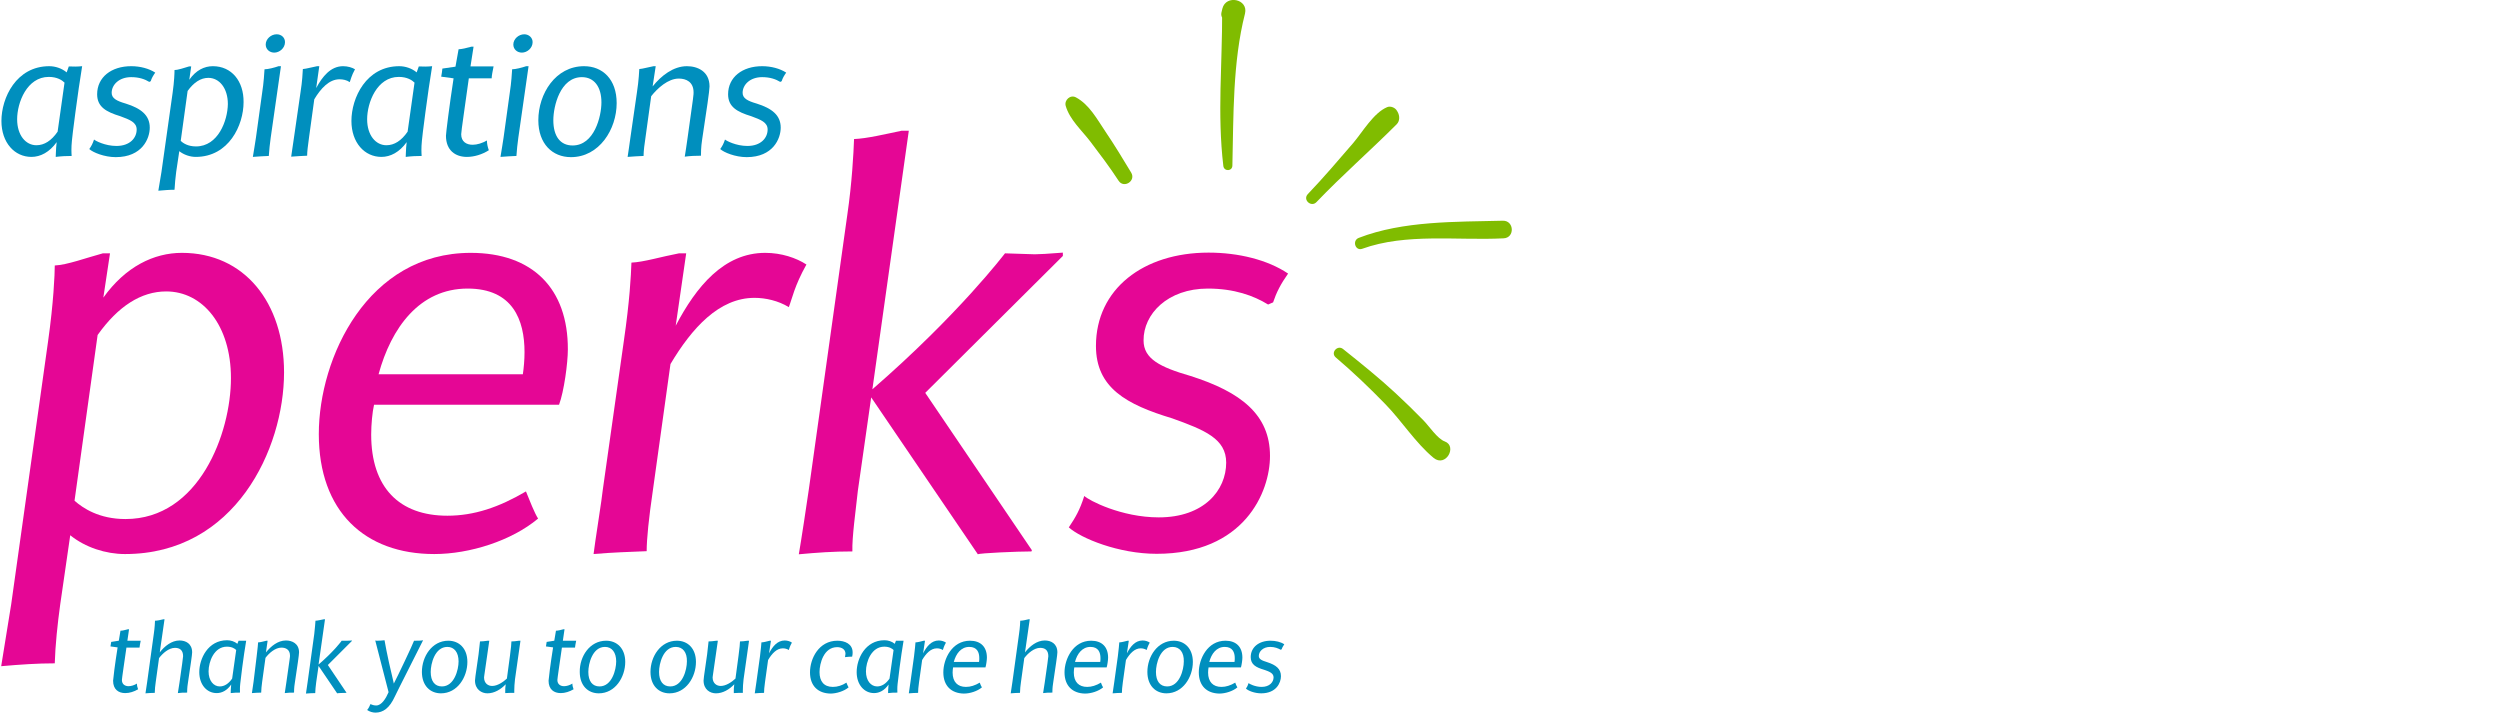 <?xml version="1.0" encoding="utf-8"?>
<!-- Generator: Adobe Illustrator 26.3.1, SVG Export Plug-In . SVG Version: 6.00 Build 0)  -->
<svg version="1.1" id="Reusable_Shopping_Bag" xmlns="http://www.w3.org/2000/svg" xmlns:xlink="http://www.w3.org/1999/xlink"
	 x="0px" y="0px" width="1050px" height="300px" viewBox="0 0 1050 300" style="enable-background:new 0 0 1050 300;"
	 xml:space="preserve">
<style type="text/css">
	.st0{fill:#FFFFFF;}
	.st1{fill:#008FBE;}
	.st2{fill:#E50695;}
	.st3{fill:#80BC00;}
</style>
<g>
	<g>
		<path class="st1" d="M53.1,272c-0.9,6.4-1.9,12.9-1.9,13.6c0,1.8,1.3,2.6,2.8,2.6c1.1,0,2.4-0.4,3.5-1.1c0,0.8,0.2,1.6,0.5,2.4
			c-1.7,1-3.6,1.6-5.4,1.6c-2.8,0-5.1-1.5-5.1-5.2c0-0.6,0.8-7.2,1.9-14l-3-0.4c0.1-0.5,0.2-1.4,0.3-1.9l3.2-0.5l0.7-4.2
			c0.9,0,1.9-0.3,3.1-0.6h0.5l-0.7,4.8h5.6c-0.2,1.1-0.5,2.4-0.5,2.9H53.1z"/>
		<path class="st1" d="M64.6,266.2c0.4-2.6,0.5-5.2,0.5-5.5c0.9,0,2.3-0.3,3.5-0.6h0.5l-2,13.9c2-2.6,5-5,8.3-5c2.6,0,5.3,1.3,5.3,5
			c0,1-0.7,5.6-1.8,13c-0.3,1.8-0.3,3.4-0.3,3.9c-1.4,0-2.6,0-3.9,0.2l0.7-4.5c1-6.8,1.5-10.7,1.5-11c0-2.7-1.6-3.5-3.4-3.5
			c-2.6,0-5.2,2.3-6.7,4.3l-1.4,10.1c-0.2,1.1-0.4,3.4-0.4,4.5c-1.3,0-2.6,0.1-3.9,0.2c0.1-0.6,0.6-4.2,0.7-4.7L64.6,266.2z"/>
		<path class="st1" d="M100.2,269.1c1,0,2.2,0,3.2,0c-1.1,6.3-2.5,17.6-2.5,18.1c-0.2,1.7-0.1,3-0.1,3.7c-1.2,0-2.5,0-3.9,0.2
			c0-0.4,0-1.7,0.2-3.6c-1.7,2.5-3.9,3.6-6.1,3.6c-4.1,0-7.3-3.5-7.3-8.8c0-5.6,3.6-13.4,11.7-13.4c1.5,0,3.1,0.5,4.3,1.5
			L100.2,269.1z M99.2,273c-0.6-0.6-1.8-1.4-3.9-1.4c-5.4,0-7.7,6.3-7.7,10.4c0,3.9,2.1,6.3,4.7,6.3c1.9,0,3.7-1.1,5.2-3.3L99.2,273
			z"/>
		<path class="st1" d="M107.8,275.6c0.4-3,0.6-5.6,0.6-5.8c0.9,0,2.2-0.4,3.5-0.7h0.5l-0.7,4.9c2.1-2.6,5-5,8.4-5
			c2.6,0,5.5,1.3,5.5,5c0,1-0.7,5.7-1.8,13c-0.3,1.8-0.3,3.4-0.3,3.9c-1.3,0-2.6,0-3.9,0.2c0,0,0.6-4,0.7-4.7
			c1.5-10.6,1.5-10.4,1.5-11c0-2.6-1.8-3.4-3.6-3.4c-2.6,0-5.2,2.3-6.7,4.3l-1.4,10.1c-0.2,1.5-0.4,3.3-0.4,4.5
			c-1.3,0-2.5,0.1-3.9,0.2c0,0,0.6-4.1,0.7-4.8L107.8,275.6z"/>
		<path class="st1" d="M132,266.2c0.3-2.3,0.4-4.5,0.5-5.5c0.9,0,2.3-0.4,3.5-0.6h0.5l-2.7,19c6.4-5.5,9.7-9.9,9.7-10
			c0.7,0,1.4,0,2.2,0c0.4,0,0.9,0,2.1-0.1v0.2l-10.1,10.1l7.8,11.6l0,0.1c-1,0-3.8,0.1-3.9,0.2l-7.8-11.5l-1,6.9
			c-0.2,1.5-0.4,3.5-0.4,4.5c-1.5,0-2.6,0.1-3.9,0.2c0.1-0.6,0.6-4.1,0.7-4.8L132,266.2z"/>
		<path class="st1" d="M158.5,269.1c1,0,2.2-0.1,3-0.2c0,0,1,6.1,3.5,16.4c0.1,0.4,0.3,1.4,0.4,1.8c1.5-2.8,8-16.5,8.5-18h0.6
			c1,0,2.4,0,3.2-0.2c-0.7,1.5-11.4,22.5-11.9,23.7c-2.2,4.8-4.9,6.7-8.1,6.7c-1.2,0-2.5-0.4-3.5-1.1c0.6-0.7,1.1-1.7,1.4-2.5
			c0.8,0.4,1.6,0.6,2.4,0.6c2.3,0,4.1-3,5.2-5.6l-5.6-21.7C157.8,269.1,158.1,269.1,158.5,269.1z"/>
		<path class="st1" d="M188.3,269.1c4.5,0,8,3.2,8,8.9c0,6.4-4.2,13.2-11.1,13.2c-4.5,0-8-3.2-8-9
			C177.2,275.8,181.4,269.1,188.3,269.1z M187.9,271.7c-5.3,0-7,7.1-7,10.5c0,3.9,1.7,6.1,4.7,6.1c5.2,0,7-7,7-10.5
			C192.6,274,190.8,271.7,187.9,271.7z"/>
		<path class="st1" d="M199.5,285.8c0-0.4,0-0.8,1.5-11c0.3-2.5,0.5-4.8,0.6-5.4c0.9,0,1.8-0.1,3.3-0.3h0.6l-2.1,14.6
			c0,0.3-0.1,0.6-0.1,0.8c0,2.5,1.7,3.6,3.4,3.6c2.2,0,4.6-1.6,6.2-3.1l1.3-9.7c0.4-2.9,0.6-5.2,0.6-5.9c0.9,0,1.7-0.1,3.2-0.3h0.6
			l-2.3,16.2c-0.2,1.7-0.3,3.4-0.3,4.6c0,0.5,0,0.9,0,1.1c-1.2,0-2.4,0-3.8,0.1c0-0.2,0-0.4,0-0.8c0-0.7,0-1.7,0.2-2.9
			c-2.1,2.2-4.8,3.8-7.7,3.8C202.3,291.2,199.5,289.6,199.5,285.8z"/>
		<path class="st1" d="M236,272c-0.9,6.4-1.9,12.9-1.9,13.6c0,1.8,1.3,2.6,2.8,2.6c1.1,0,2.4-0.4,3.5-1.1c0,0.8,0.2,1.6,0.5,2.4
			c-1.7,1-3.6,1.6-5.4,1.6c-2.8,0-5.1-1.5-5.1-5.2c0-0.6,0.8-7.2,1.9-14l-3-0.4c0.1-0.5,0.2-1.4,0.3-1.9l3.2-0.5l0.7-4.2
			c0.9,0,1.9-0.3,3.1-0.6h0.5l-0.7,4.8h5.6c-0.2,1.1-0.5,2.4-0.5,2.9H236z"/>
		<path class="st1" d="M254.6,269.1c4.5,0,8,3.2,8,8.9c0,6.4-4.2,13.2-11.1,13.2c-4.5,0-8-3.2-8-9
			C243.4,275.8,247.6,269.1,254.6,269.1z M254.1,271.7c-5.3,0-7,7.1-7,10.5c0,3.9,1.7,6.1,4.7,6.1c5.2,0,7-7,7-10.5
			C258.8,274,257,271.7,254.1,271.7z"/>
		<path class="st1" d="M284.3,269.1c4.5,0,8,3.2,8,8.9c0,6.4-4.2,13.2-11.1,13.2c-4.5,0-8-3.2-8-9
			C273.2,275.8,277.4,269.1,284.3,269.1z M283.8,271.7c-5.3,0-7,7.1-7,10.5c0,3.9,1.7,6.1,4.7,6.1c5.2,0,7-7,7-10.5
			C288.6,274,286.8,271.7,283.8,271.7z"/>
		<path class="st1" d="M295.5,285.8c0-0.4,0-0.8,1.5-11c0.3-2.5,0.5-4.8,0.6-5.4c0.9,0,1.8-0.1,3.3-0.3h0.6l-2.1,14.6
			c0,0.3-0.1,0.6-0.1,0.8c0,2.5,1.7,3.6,3.4,3.6c2.2,0,4.6-1.6,6.2-3.1l1.3-9.7c0.4-2.9,0.6-5.2,0.6-5.9c0.9,0,1.7-0.1,3.2-0.3h0.6
			l-2.3,16.2c-0.2,1.7-0.3,3.4-0.3,4.6c0,0.5,0,0.9,0,1.1c-1.2,0-2.4,0-3.8,0.1c0-0.2,0-0.4,0-0.8c0-0.7,0-1.7,0.2-2.9
			c-2.1,2.2-4.8,3.8-7.7,3.8C298.2,291.2,295.5,289.6,295.5,285.8z"/>
		<path class="st1" d="M319.2,275.6c0.4-3,0.5-4.8,0.6-5.8c0.9,0,2.2-0.4,3.5-0.7h0.5l-0.8,5.3c1.5-2.9,3.5-5.4,6.6-5.4
			c1.2,0,2.3,0.4,3,0.9c-0.9,1.6-1.1,2.5-1.3,3.1c-0.8-0.5-1.7-0.7-2.5-0.7c-2.6,0-4.6,2.2-6.2,4.9l-1.3,9.3c-0.3,2-0.4,3.6-0.4,4.5
			c-1.3,0-2.5,0.1-3.9,0.2c0.1-0.6,0.6-4.3,0.7-4.8L319.2,275.6z"/>
		<path class="st1" d="M340.2,282.4c0-5.8,3.7-13.3,11.5-13.3c3.1,0,6.4,1.3,6.4,4.9c0,0.5,0,1-0.2,1.8c-0.5,0-1.8,0-3,0.2
			c0.1-0.7,0.2-1.2,0.2-1.4c0-1.9-1.6-2.8-3.5-2.8c-5.6,0-7.4,6.8-7.4,10.5c0,3.8,1.8,6.2,5.6,6.2c1.9,0,3.9-0.6,5.7-1.8
			c0.2,0.6,0.6,1.5,0.9,2c-1.9,1.6-5.1,2.6-7.6,2.6C343.6,291.2,340.2,288.1,340.2,282.4z"/>
		<path class="st1" d="M376.3,269.1c1,0,2.2,0,3.2,0c-1.1,6.3-2.5,17.6-2.5,18.1c-0.2,1.7-0.1,3-0.1,3.7c-1.2,0-2.5,0-3.9,0.2
			c0-0.4,0-1.7,0.2-3.6c-1.7,2.5-3.9,3.6-6.1,3.6c-4.1,0-7.3-3.5-7.3-8.8c0-5.6,3.6-13.4,11.7-13.4c1.5,0,3.1,0.5,4.3,1.5
			L376.3,269.1z M375.3,273c-0.6-0.6-1.8-1.4-3.9-1.4c-5.4,0-7.7,6.3-7.7,10.4c0,3.9,2.1,6.3,4.7,6.3c1.9,0,3.7-1.1,5.2-3.3
			L375.3,273z"/>
		<path class="st1" d="M383.9,275.6c0.4-3,0.5-4.8,0.6-5.8c0.9,0,2.2-0.4,3.5-0.7h0.5l-0.8,5.3c1.5-2.9,3.5-5.4,6.6-5.4
			c1.2,0,2.3,0.4,3,0.9c-0.9,1.6-1.1,2.5-1.3,3.1c-0.8-0.5-1.7-0.7-2.5-0.7c-2.6,0-4.6,2.2-6.2,4.9l-1.3,9.3c-0.3,2-0.4,3.6-0.4,4.5
			c-1.3,0-2.5,0.1-3.9,0.2c0.1-0.6,0.6-4.3,0.7-4.8L383.9,275.6z"/>
		<path class="st1" d="M396.2,282.4c0-5.6,3.6-13.3,11.2-13.3c4.5,0,7.1,2.6,7.1,7.1c0,1-0.3,3.1-0.6,4.1h-13.6
			c-0.1,0.5-0.2,1.5-0.2,2.2c0,3.9,2.1,6,5.6,6c1.9,0,3.8-0.6,5.8-1.8c0.2,0.6,0.6,1.6,0.9,2c-1.9,1.6-5,2.6-7.6,2.6
			C399.6,291.2,396.2,288.1,396.2,282.4z M411.2,278c0.1-0.5,0.1-1.1,0.1-1.6c0-2.4-0.9-4.7-4.2-4.7c-3.5,0-5.6,2.9-6.5,6.3H411.2z"
			/>
		<path class="st1" d="M428,266.2c0.4-2.6,0.5-5.2,0.5-5.5c0.9,0,2.3-0.3,3.5-0.6h0.5l-2,13.9c2-2.6,5-5,8.3-5c2.6,0,5.3,1.3,5.3,5
			c0,1-0.7,5.6-1.8,13c-0.3,1.8-0.3,3.4-0.3,3.9c-1.4,0-2.6,0-3.9,0.2l0.7-4.5c1-6.8,1.5-10.7,1.5-11c0-2.7-1.6-3.5-3.4-3.5
			c-2.6,0-5.2,2.3-6.7,4.3l-1.4,10.1c-0.2,1.1-0.4,3.4-0.4,4.5c-1.3,0-2.6,0.1-3.9,0.2c0.1-0.6,0.6-4.2,0.7-4.7L428,266.2z"/>
		<path class="st1" d="M447.1,282.4c0-5.6,3.6-13.3,11.2-13.3c4.5,0,7.1,2.6,7.1,7.1c0,1-0.3,3.1-0.6,4.1h-13.6
			c-0.1,0.5-0.2,1.5-0.2,2.2c0,3.9,2.1,6,5.6,6c1.9,0,3.8-0.6,5.8-1.8c0.2,0.6,0.6,1.6,0.9,2c-1.9,1.6-5,2.6-7.6,2.6
			C450.5,291.2,447.1,288.1,447.1,282.4z M462.1,278c0.1-0.5,0.1-1.1,0.1-1.6c0-2.4-0.9-4.7-4.2-4.7c-3.5,0-5.6,2.9-6.5,6.3H462.1z"
			/>
		<path class="st1" d="M469.5,275.6c0.4-3,0.5-4.8,0.6-5.8c0.9,0,2.2-0.4,3.5-0.7h0.5l-0.8,5.3c1.5-2.9,3.5-5.4,6.6-5.4
			c1.2,0,2.3,0.4,3,0.9c-0.9,1.6-1.1,2.5-1.3,3.1c-0.8-0.5-1.7-0.7-2.5-0.7c-2.6,0-4.6,2.2-6.2,4.9l-1.3,9.3c-0.3,2-0.4,3.6-0.4,4.5
			c-1.3,0-2.5,0.1-3.9,0.2c0.1-0.6,0.6-4.3,0.7-4.8L469.5,275.6z"/>
		<path class="st1" d="M493,269.1c4.5,0,8,3.2,8,8.9c0,6.4-4.2,13.2-11.1,13.2c-4.5,0-8-3.2-8-9C481.9,275.8,486.1,269.1,493,269.1z
			 M492.5,271.7c-5.3,0-7,7.1-7,10.5c0,3.9,1.7,6.1,4.7,6.1c5.2,0,7-7,7-10.5C497.3,274,495.5,271.7,492.5,271.7z"/>
		<path class="st1" d="M503.5,282.4c0-5.6,3.6-13.3,11.2-13.3c4.5,0,7.1,2.6,7.1,7.1c0,1-0.3,3.1-0.6,4.1h-13.6
			c-0.1,0.5-0.2,1.5-0.2,2.2c0,3.9,2.1,6,5.6,6c1.9,0,3.8-0.6,5.8-1.8c0.2,0.6,0.6,1.6,0.9,2c-1.9,1.6-5,2.6-7.6,2.6
			C506.9,291.2,503.5,288.1,503.5,282.4z M518.5,278c0.1-0.5,0.1-1.1,0.1-1.6c0-2.4-0.9-4.7-4.2-4.7c-3.5,0-5.6,2.9-6.5,6.3H518.5z"
			/>
		<path class="st1" d="M523.3,289.2c0.5-0.7,0.8-1.3,1.1-2.3c0.3,0.3,2.7,1.6,5.5,1.6c3.3,0,5-2,5-4c0-1.7-1.6-2.4-4-3.2
			c-3.4-1-5.6-2.2-5.6-5.3c0-4.2,3.5-6.9,8.3-6.9c2.2,0,4.3,0.5,5.8,1.5c-0.5,0.8-0.9,1.4-1.1,2.1l-0.4,0.2
			c-1.1-0.6-2.5-1.2-4.4-1.2c-3,0-4.8,1.9-4.8,3.8c0,1.3,1.2,1.9,3.5,2.6c3.7,1.2,5.8,2.8,5.8,5.9c0,2.7-1.9,7.2-8.3,7.2
			C526.9,291.2,524.2,290.1,523.3,289.2z"/>
	</g>
	<g>
		<path class="st1" d="M28.9,27.9L28,30.4c-2-1.7-4.8-2.6-7.3-2.6c-13.9,0-20.1,13.3-20.1,23c0,9.1,5.5,15.1,12.6,15.1
			c3.8,0,7.6-2,10.6-6.2c-0.4,3.4-0.3,5.5-0.4,6.2c2.4-0.3,4.6-0.4,6.7-0.4c-0.1-1.2-0.2-3.4,0.1-6.4c0-0.9,2.5-20.5,4.3-31.3
			C32.6,28,30.7,28,28.9,27.9z M24.2,55.3c-2.6,3.8-5.6,5.7-8.9,5.7c-4.5,0-8.1-4.2-8.1-10.9c0-7,4.1-17.8,13.3-17.8
			c3.5,0,5.6,1.4,6.6,2.4L24.2,55.3z"/>
		<path class="st1" d="M40.8,39.6c0,5.3,3.8,7.4,9.7,9.2c4.1,1.5,6.9,2.6,6.9,5.6c0,3.5-2.8,6.9-8.5,6.9c-4.8,0-8.9-2.2-9.4-2.7
			c-0.6,1.8-1.1,2.7-2,4c1.5,1.4,6.3,3.4,11.1,3.4c11.1,0,14.3-7.8,14.3-12.4c0-5.2-3.7-8.1-10.1-10.1c-3.8-1.1-5.9-2.2-5.9-4.5
			c0-3.4,3.1-6.6,8.2-6.6c3.4,0,5.8,0.9,7.6,2l0.6-0.3c0.4-1.3,1-2.3,1.9-3.6c-2.6-1.7-6.3-2.7-10.1-2.7
			C46.8,27.8,40.8,32.4,40.8,39.6z"/>
		<path class="st1" d="M89.4,27.8c-3.6,0-7.1,1.7-9.9,5.7l0.8-5.6h-0.9c-2.1,0.6-4.5,1.5-6.1,1.5c0,1.1-0.1,4.7-0.8,9.6l-4.7,33.3
			l-1.3,7.8c2.4-0.2,4.5-0.4,6.8-0.4c0.1-2.2,0.4-5.1,0.7-7.5l1.3-8.7c1.9,1.5,4.5,2.4,6.9,2.4c13.9,0,20.1-13.3,20.1-23
			C102.4,34.1,97.3,27.8,89.4,27.8z M82.3,61.5c-3.4,0-5.4-1.4-6.4-2.3l2.9-21c2.6-3.6,5.5-5.5,8.7-5.5c4.6,0,8.2,4.3,8.2,11
			C95.6,50.7,91.6,61.5,82.3,61.5z"/>
		<path class="st1" d="M116.2,14.4c-2.4,0-4.6,2-4.6,4.3c0,2,1.6,3.4,3.6,3.4c2.2,0,4.5-1.9,4.5-4.4
			C119.7,15.8,118.2,14.4,116.2,14.4z"/>
		<path class="st1" d="M111.1,29.1c-0.1,1.4-0.3,5.5-1,9.9l-2.6,18.8c-0.2,1-1.1,7.4-1.3,8.1c2.4-0.2,4.5-0.3,6.7-0.4
			c0.1-1.9,0.5-5.7,0.8-7.7l4.3-30h-1C115.3,28.4,112.6,29.1,111.1,29.1z"/>
		<path class="st1" d="M144.1,27.8c-5.2,0-8.7,4.3-11.3,9.2l1.3-9.2h-0.9c-2.2,0.4-4.5,1.1-6,1.2c-0.1,1.7-0.2,4.8-1,9.9l-2.7,18.7
			c-0.1,0.8-1,7.1-1.2,8.2c2.4-0.2,4.5-0.3,6.7-0.4c0-1.5,0.3-4.2,0.8-7.7l2.2-16c2.7-4.5,6.2-8.4,10.6-8.4c1.4,0,3,0.3,4.3,1.2
			c0.4-1,0.7-2.7,2.2-5.4C148,28.4,146.1,27.8,144.1,27.8z"/>
		<path class="st1" d="M175.9,27.9l-0.9,2.5c-2-1.7-4.8-2.6-7.3-2.6c-13.9,0-20.1,13.3-20.1,23c0,9.1,5.5,15.1,12.6,15.1
			c3.8,0,7.6-2,10.6-6.2c-0.4,3.4-0.3,5.5-0.4,6.2c2.4-0.3,4.6-0.4,6.7-0.4c-0.1-1.2-0.2-3.4,0.1-6.4c0-0.9,2.5-20.5,4.3-31.3
			C179.6,28,177.6,28,175.9,27.9z M171.2,55.3c-2.6,3.8-5.6,5.7-8.9,5.7c-4.5,0-8.1-4.2-8.1-10.9c0-7,4.1-17.8,13.3-17.8
			c3.5,0,5.6,1.4,6.6,2.4L171.2,55.3z"/>
		<path class="st1" d="M198.9,19.6H198c-2.2,0.6-3.8,1-5.4,1.1l-1.3,7.3l-5.5,0.8c-0.1,1-0.3,2.4-0.5,3.4l5.2,0.7
			c-1.8,11.7-3.2,23.1-3.2,24.1c0,6.2,4,8.9,8.8,8.9c3,0,6.4-1,9.2-2.8c-0.5-1.4-0.8-2.8-0.8-4.1c-1.9,1.1-4.1,1.8-6,1.8
			c-2.6,0-4.8-1.3-4.8-4.4c0-1.3,1.7-12.5,3.2-23.5h9.6c0-1,0.4-3.1,0.8-5h-9.7L198.9,19.6z"/>
		<path class="st1" d="M215.1,29.1c-0.1,1.4-0.3,5.5-1,9.9l-2.6,18.8c-0.2,1-1.1,7.4-1.3,8.1c2.4-0.2,4.5-0.3,6.7-0.4
			c0.1-1.9,0.5-5.7,0.8-7.7l4.3-30h-1C219.3,28.4,216.5,29.1,215.1,29.1z"/>
		<path class="st1" d="M220.2,14.4c-2.4,0-4.6,2-4.6,4.3c0,2,1.6,3.4,3.6,3.4c2.2,0,4.5-1.9,4.5-4.4
			C223.7,15.8,222.1,14.4,220.2,14.4z"/>
		<path class="st1" d="M245.3,27.8c-12,0-19.2,11.6-19.2,22.7c0,9.9,5.9,15.5,13.7,15.5c11.9,0,19.2-11.7,19.2-22.7
			C259,33.3,253.1,27.8,245.3,27.8z M240.5,61.1c-5.2,0-8.1-3.9-8.1-10.6c0-5.9,2.9-18.1,12-18.1c5.1,0,8.2,4,8.2,10.6
			C252.6,48.9,249.6,61.1,240.5,61.1z"/>
		<path class="st1" d="M288.5,27.8c-5.7,0-10.8,4-14.4,8.5l1.3-8.5h-0.9c-2.2,0.4-4.5,1.1-6,1.2c0,0.2-0.2,4.8-1,9.9l-2.7,18.7
			c-0.1,1.1-1.2,8.2-1.2,8.3c2.4-0.2,4.5-0.3,6.7-0.4c0-2,0.4-5.2,0.8-7.7l2.4-17.4c2.7-3.4,7.1-7.4,11.6-7.4c3.1,0,6.2,1.4,6.2,5.8
			c0,1,0.1,0.7-2.5,19c-0.1,1.1-1.2,8-1.2,8c2.2-0.3,4.5-0.4,6.8-0.4c0-1,0-3.6,0.5-6.8c1.9-12.5,3.1-20.6,3.1-22.3
			C298,30,293,27.8,288.5,27.8z"/>
		<path class="st1" d="M320.1,32.4c3.4,0,5.8,0.9,7.6,2l0.6-0.3c0.4-1.3,1-2.3,1.9-3.6c-2.6-1.7-6.3-2.7-10.1-2.7
			c-8.3,0-14.3,4.6-14.3,11.8c0,5.3,3.8,7.4,9.7,9.2c4.1,1.5,6.9,2.6,6.9,5.6c0,3.5-2.8,6.9-8.5,6.9c-4.8,0-8.9-2.2-9.4-2.7
			c-0.6,1.8-1.1,2.7-2,4c1.5,1.4,6.3,3.4,11.1,3.4c11.1,0,14.3-7.8,14.3-12.4c0-5.2-3.7-8.1-10.1-10.1c-3.8-1.1-5.9-2.2-5.9-4.5
			C311.9,35.6,315,32.4,320.1,32.4z"/>
	</g>
	<g>
		<path class="st2" d="M76.4,106.2c-11.8,0-23.7,5.8-33,18.8l2.8-18.6h-3c-7,1.9-15.1,4.9-20.2,5.1c0,3.7-0.5,15.5-2.8,31.8
			L4.7,253.8l-4.2,26c8.1-0.7,15.1-1.2,22.5-1.2c0.2-7.4,1.2-16.9,2.3-24.8l4.2-29c6.3,5.1,14.9,7.9,23,7.9
			c46.2,0,66.8-44.1,66.8-76.3C119.3,127,102.6,106.2,76.4,106.2z M52.7,218c-11.1,0-17.9-4.6-21.4-7.7l9.7-69.6
			c8.6-12.1,18.3-18.3,28.8-18.3c15.3,0,27.2,14.2,27.2,36.4C97,182,83.6,218,52.7,218z"/>
		<path class="st2" d="M197.7,106.2c-43.2,0-63.8,43.9-63.8,76.1c0,32.5,19.3,50.4,48.5,50.4c14.9,0,32.5-5.6,43.6-14.9
			c-1.4-2.1-3.7-7.9-5.1-11.4c-11.4,6.7-21.8,10.2-33,10.2c-20.2,0-32-11.8-32-34.1c0-4.2,0.5-9.5,1.2-12.5h77.7
			c2.1-5.6,3.7-17.6,3.7-23.2C238.6,121.2,223.7,106.2,197.7,106.2z M219.6,157.2H159c5.3-19.5,17.2-36,37.4-36
			c19,0,23.9,13.2,23.9,26.7C220.3,151.2,220,154.4,219.6,157.2z"/>
		<path class="st2" d="M321.4,106.2c-17.4,0-29,14.2-37.6,30.6l4.4-30.4h-3c-7.4,1.4-14.9,3.7-20,3.9c-0.2,5.6-0.7,15.8-3.2,33
			l-8.8,62.2c-0.2,2.8-3.5,23.4-3.9,27.2c8.1-0.7,15.1-0.9,22.3-1.2c0-5.1,0.9-13.9,2.6-25.5l7.4-53.1c9-15.1,20.4-27.8,35.3-27.8
			c4.6,0,10,1.2,14.4,3.9c1.4-3.5,2.3-8.8,7.4-17.9C334.4,108.3,328.2,106.2,321.4,106.2z"/>
		<path class="st2" d="M422.1,106.4c-0.2,0.2-19.3,25.5-55.7,57.1l15.3-108.6h-3c-6.7,1.4-14.6,3.3-20,3.5c-0.2,6-0.9,18.6-2.8,31.6
			l-16.2,115.6c-0.5,3.7-3.5,23.4-4.2,27.2c7.7-0.7,14.2-1.2,22.5-1.2c-0.2-5.8,1.4-17.2,2.3-25.5l5.6-39.2l44.8,65.9
			c0.7-0.5,16.7-1.2,22.5-1.2l0.2-0.5l-44.8-66.1l57.8-57.5v-1.4c-6.5,0.5-9.7,0.7-11.8,0.7C430.3,106.6,426.1,106.6,422.1,106.4z"
			/>
		<path class="st2" d="M507.3,121.2c11.1,0,19.3,3,25.3,6.7l2.1-0.9c1.4-4.2,3.2-7.7,6.3-12.1c-8.6-5.8-20.9-8.8-33.4-8.8
			c-27.4,0-47.3,15.3-47.3,39.2c0,17.6,12.8,24.6,32,30.4c13.7,4.9,22.7,8.6,22.7,18.6c0,11.6-9.3,23-28.3,23
			c-15.8,0-29.5-7.2-31.3-9c-1.9,6-3.7,9-6.5,13.2c5.1,4.6,20.9,11.1,36.9,11.1c36.7,0,47.6-25.8,47.6-41.1
			c0-17.4-12.3-26.9-33.4-33.6c-12.8-3.7-19.7-7.2-19.7-14.9C480.2,131.9,490.4,121.2,507.3,121.2z"/>
	</g>
	<g>
		<g>
			<path class="st3" d="M572.1,104.5c18.5-6.7,40-3.4,59.4-4.4c4.8-0.2,4.5-7.5-0.3-7.4c-19.7,0.5-41.9,0-60.5,7.2
				C567.8,101,569.2,105.5,572.1,104.5L572.1,104.5z"/>
		</g>
		<g>
			<path class="st3" d="M561,150.1c7.3,6.2,14.2,12.8,20.9,19.7c6.9,7.1,12.7,16.3,20.2,22.5c5.1,4.2,10.1-4.9,4.7-6.9
				c-3.1-1.1-6.7-6.6-9-8.9c-3.8-3.9-7.7-7.7-11.7-11.4c-7-6.5-14.5-12.5-22-18.5C561.8,144.7,558.7,148.1,561,150.1L561,150.1z"/>
		</g>
		<g>
			<path class="st3" d="M552.9,84.9c10.8-11.3,22.6-21.6,33.7-32.7c1.4-1.4,1.3-3.6,0.4-5.2c-0.1-0.2-0.2-0.3-0.3-0.5
				c-0.7-1.3-2.7-2.1-4.1-1.5c-5.7,2.4-10.3,10.4-14.2,15c-6.3,7.3-12.5,14.6-19.1,21.5C547,83.9,550.7,87.2,552.9,84.9L552.9,84.9z
				"/>
		</g>
		<g>
			<path class="st3" d="M517.6,69.5c0.5-20.9,0.1-43.4,5.3-63.8c1.5-6.1-8-8.1-9.5-2.1c-0.1,0.6-0.3,1.1-0.4,1.7
				c-0.4,1.7,0.8,3.3,2.3,3.7c0.6,0.1,1.2,0.3,1.8,0.4c-1.3-1.5-2.5-3-3.8-4.5c0.1,21.8-2.1,42.9,0.5,64.8
				C514.1,72.1,517.6,72,517.6,69.5L517.6,69.5z"/>
		</g>
		<g>
			<path class="st3" d="M475.1,72.5c-3.5-5.8-7-11.6-10.8-17.2c-3.5-5.2-6.8-11.4-12.4-14.4c-2.4-1.3-5,1.2-4.3,3.6
				c1.7,5.8,6.7,10.2,10.3,14.9c4.1,5.4,8.2,10.8,11.9,16.5C472,79.3,477.2,76,475.1,72.5L475.1,72.5z"/>
		</g>
	</g>
</g>
</svg>
